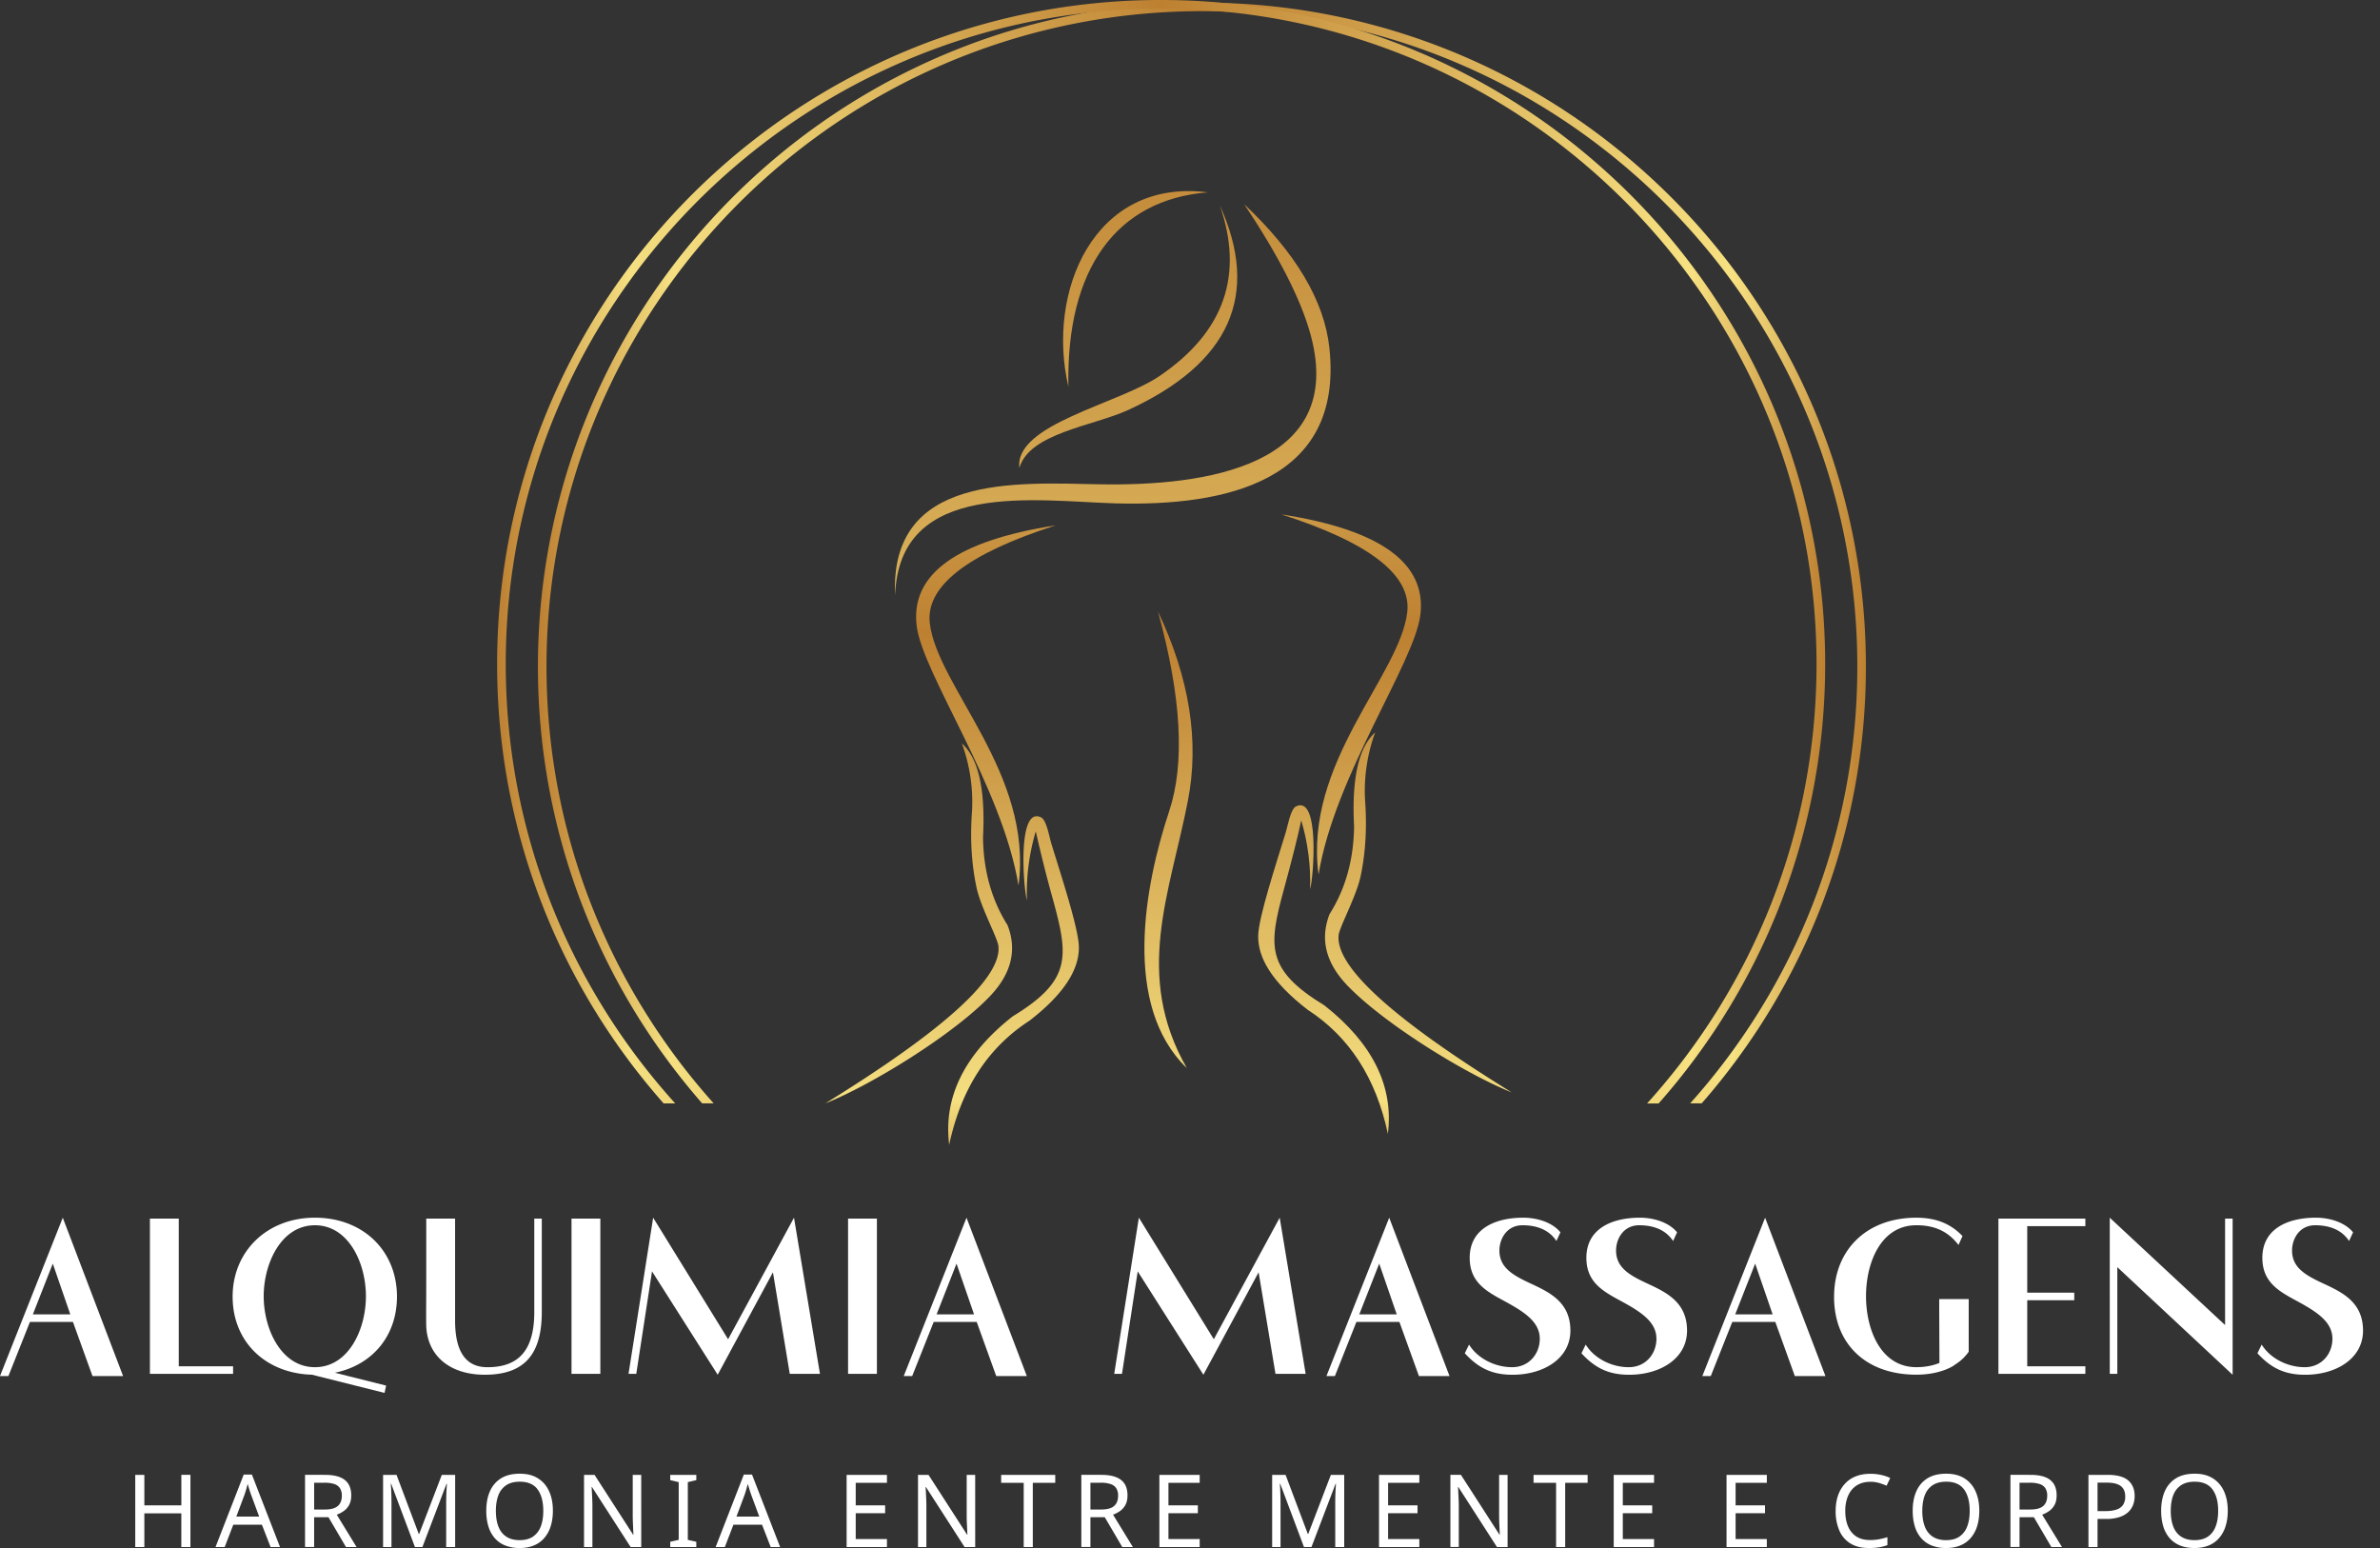 <svg xmlns="http://www.w3.org/2000/svg" width="123" height="80" fill="none"><rect width="100%" height="100%" fill="#333333" stroke="none"/><path fill="url(#a)" fill-rule="evenodd" d="M78.13 56.456q-9.23-5.7-8.947-8.14c.051-.426.915-2 1.132-3.023q.39-1.836.231-3.946a8.8 8.8 0 0 1 .524-3.495q-1.284 1.15-1.09 4.85-.03 2.581-1.268 4.54-.752 1.934.913 3.678c1.848 1.935 6.03 4.542 8.505 5.535z" clip-rule="evenodd"/><path fill="url(#b)" fill-rule="evenodd" d="M66.455 42.998c-.507 1.652-1.415 4.413-1.431 5.362-.02 1.115.682 2.374 2.553 3.821q3.235 2.094 4.15 6.42.46-3.693-3.276-6.64c-3.044-1.85-2.897-3.079-2.097-6.005q.614-2.248.895-3.56c.343 1.154.498 2.356.459 3.56.184-.657.506-4.904-.737-4.278-.274.138-.423 1.015-.517 1.32" clip-rule="evenodd"/><path fill="url(#c)" fill-rule="evenodd" d="M68.144 45.191c.836-5.115 4.96-10.936 5.262-13.418q.487-4.005-7.184-5.19 6.85 2.195 6.505 5.062c-.396 3.289-5.357 7.774-4.583 13.546" clip-rule="evenodd"/><path fill="url(#d)" fill-rule="evenodd" d="M42.651 57.024q9.23-5.7 8.947-8.14c-.049-.426-.914-1.997-1.131-3.023q-.39-1.837-.232-3.946a8.8 8.8 0 0 0-.524-3.494q1.285 1.148 1.092 4.848.03 2.581 1.267 4.542.753 1.932-.913 3.677c-1.848 1.935-6.031 4.543-8.505 5.535z" clip-rule="evenodd"/><path fill="url(#e)" fill-rule="evenodd" d="M54.325 43.567c.508 1.651 1.415 4.412 1.432 5.36.02 1.115-.683 2.374-2.553 3.822q-3.236 2.093-4.15 6.42-.461-3.695 3.275-6.64c3.045-1.852 2.897-3.08 2.098-6.007a72 72 0 0 1-.897-3.559 11.2 11.2 0 0 0-.459 3.56c-.184-.657-.506-4.902.738-4.278.274.138.424 1.017.516 1.32z" clip-rule="evenodd"/><path fill="url(#f)" fill-rule="evenodd" d="M52.636 45.76c-.836-5.116-4.96-10.937-5.262-13.42q-.486-4.003 7.184-5.19-6.85 2.197-6.504 5.063c.396 3.291 5.356 7.776 4.582 13.546" clip-rule="evenodd"/><path fill="url(#g)" fill-rule="evenodd" d="M59.846 31.607q2.448 5.157 1.543 9.787c-.93 4.771-2.802 8.987-.057 13.8-3.338-3.223-2.192-9.41-.907-13.275q1.234-3.717-.579-10.312" clip-rule="evenodd"/><path fill="url(#h)" fill-rule="evenodd" d="M67.741 17.326q-.734-2.722-3.44-6.774 4.015 3.79 4.403 7.431c.744 6.953-5.468 8.174-11 8.032-4.095-.108-11.248-1.297-11.444 4.762-.298-6.294 6.253-5.828 10.57-5.749 5.42.098 12.74-.916 10.911-7.701z" clip-rule="evenodd"/><path fill="url(#i)" fill-rule="evenodd" d="M63.035 10.596q1.898 5.435-3.107 8.835c-2.146 1.457-7.509 2.493-7.246 4.75.514-1.8 3.835-2.17 5.624-2.993q7.896-3.63 4.729-10.592" clip-rule="evenodd"/><path fill="url(#j)" fill-rule="evenodd" d="M55.216 19.987c-.13-6.121 2.505-9.675 7.207-10.047-5.91-.75-8.353 5.167-7.207 10.047" clip-rule="evenodd"/><path fill="url(#k)" d="M76.638 3.359A34.1 34.1 0 0 0 63.253.153q-.565-.02-1.136-.02c-2.098 0-4.154.19-6.15.552a34 34 0 0 0-8.37 2.673C35.91 8.837 27.8 20.714 27.8 34.448c0 8.636 3.205 16.535 8.489 22.573h.595c-5.371-5.996-8.64-13.91-8.64-22.573 0-13.905 8.424-25.88 20.436-31.09A33.7 33.7 0 0 1 63.22.598c2.45.077 4.832.417 7.124.993a33.3 33.3 0 0 1 5.207 1.767c12.013 5.21 20.437 17.185 20.437 31.09 0 8.663-3.268 16.577-8.64 22.573h.595c5.285-6.038 8.489-13.937 8.489-22.573 0-13.734-8.111-25.611-19.796-31.09z"/><path fill="url(#l)" d="M74.808 3.359a33.4 33.4 0 0 0-4.463-1.767A34 34 0 0 0 63.253.153 34 34 0 0 0 60.009 0a34.1 34.1 0 0 0-14.8 3.359C33.674 8.894 25.691 20.69 25.691 34.317c0 8.698 3.253 16.652 8.607 22.706h.598c-5.441-6.011-8.759-13.98-8.759-22.706 0-13.79 8.282-25.68 20.134-30.958A33.5 33.5 0 0 1 55.968.686a34.2 34.2 0 0 1 7.255-.087 33.6 33.6 0 0 1 10.524 2.76C85.597 8.638 93.88 20.53 93.88 34.319c0 8.727-3.318 16.695-8.758 22.706h.597c5.353-6.054 8.608-14.008 8.608-22.706 0-13.626-7.984-25.422-19.517-30.958z"/><path fill="#fff" d="m3.244 62.93 3.117 8.183H4.78L3.77 68.317H1.547L.435 71.113H0zm.39 4.997-.906-2.625-1.031 2.625zM7.748 62.975h1.49v7.634h2.808v.39H7.748zM17.307 70.941l2.647.665-.08.378-3.748-.94c-2.396-.069-4.104-1.696-4.104-4.035 0-2.338 1.777-4.08 4.252-4.08 2.476 0 4.241 1.696 4.241 4.08 0 2.04-1.284 3.543-3.21 3.932zm-1.032-.286c1.743 0 2.636-1.96 2.636-3.668 0-1.707-.893-3.667-2.636-3.667-1.742 0-2.647 1.97-2.647 3.667s.905 3.668 2.647 3.668M22.029 68.5c-.012-.309 0-1.319 0-2.407v-3.118h1.49v5.274c0 2.04.905 2.407 1.673 2.407 1.64 0 2.42-.905 2.42-2.854v-4.826H28v4.826c0 2.223-.928 3.243-2.947 3.243-1.765 0-2.969-.94-3.026-2.544M29.536 62.975h1.49V71h-1.49zM33.697 65.703l-.814 5.295h-.4l1.272-8.069 3.874 6.282 3.405-6.282L42.376 71h-1.56l-.87-5.25-2.855 5.295zM43.829 62.975h1.49V71h-1.49zM49.95 62.93l3.117 8.183h-1.581l-1.009-2.797h-2.223l-1.112 2.797h-.436zm.39 4.997-.906-2.625-1.031 2.625zM58.798 65.703l-.813 5.295h-.401l1.273-8.069 3.874 6.282 3.404-6.282L67.477 71h-1.559l-.872-5.25-2.854 5.295-3.393-5.34M71.795 62.93l3.117 8.183h-1.581l-1.009-2.797H70.1l-1.112 2.797h-.436zm.39 4.997-.906-2.625-1.031 2.625zM75.703 69.933l.218-.447c.435.71 1.33 1.169 2.224 1.169s1.432-.711 1.432-1.467c0-.837-.734-1.341-1.639-1.846-.974-.538-1.983-.974-1.983-2.338 0-1.536 1.365-2.075 2.763-2.075.803 0 1.547.286 1.926.757l-.207.447c-.355-.539-.95-.813-1.754-.813-.802 0-1.192.688-1.192 1.307 0 .905.734 1.295 1.65 1.72.986.458 2.018.973 2.018 2.418s-1.388 2.281-2.992 2.281c-1.02 0-1.743-.32-2.465-1.111zM81.732 69.933l.218-.447c.436.71 1.33 1.169 2.224 1.169s1.432-.711 1.432-1.467c0-.837-.734-1.341-1.639-1.846-.974-.538-1.982-.974-1.982-2.338 0-1.536 1.364-2.075 2.762-2.075.803 0 1.547.286 1.926.757l-.206.447c-.355-.539-.951-.813-1.754-.813s-1.193.688-1.193 1.307c0 .905.734 1.295 1.651 1.72.986.458 2.017.973 2.017 2.418s-1.387 2.281-2.992 2.281c-1.02 0-1.743-.32-2.465-1.111zM91.222 62.93l3.118 8.183h-1.582l-1.009-2.797h-2.223l-1.112 2.797h-.436zm.39 4.997-.904-2.625-1.032 2.625zM94.787 67.01c0-2.396 1.662-4.08 4.252-4.08 1.008 0 1.777.308 2.384.95l-.206.459c-.539-.7-1.227-1.02-2.178-1.02-1.846 0-2.602 1.948-2.602 3.667 0 1.72.757 3.668 2.602 3.668.424 0 .826-.069 1.192-.218 0-.894-.011-2.259-.011-3.302h1.524v2.717c-.046.08-.127.172-.253.31a2.6 2.6 0 0 1-.458.365l-.115.08c-.504.287-1.17.436-1.88.436-2.59 0-4.253-1.57-4.253-4.035zM103.28 62.975h4.493v.39h-3.004v3.439h2.431v.389h-2.431v3.416h3.004v.39h-4.493zM109.424 65.485v5.513h-.39V62.93l5.96 5.548v-5.502h.39v8.07zM116.667 69.933l.218-.447c.436.71 1.33 1.169 2.224 1.169s1.432-.711 1.432-1.467c0-.837-.734-1.341-1.639-1.846-.974-.538-1.982-.974-1.982-2.338 0-1.536 1.364-2.075 2.762-2.075.803 0 1.547.286 1.926.757l-.206.447c-.355-.539-.951-.813-1.754-.813s-1.193.688-1.193 1.307c0 .905.734 1.295 1.651 1.72.986.458 2.017.973 2.017 2.418s-1.387 2.281-2.992 2.281c-1.02 0-1.743-.32-2.465-1.111zM9.841 79.949h-.47v-1.74H7.46v1.74h-.47v-3.73h.47v1.577h1.912v-1.578h.47zM13.984 79.949l-.449-1.155h-1.478l-.444 1.155h-.475l1.458-3.746h.422l1.453 3.746h-.486m-1.008-2.701-.053-.151-.07-.228q-.035-.118-.056-.18-.026.105-.055.211a4 4 0 0 1-.058.197q-.027.09-.049.15l-.423 1.13h1.181zM16.794 76.219q.464 0 .765.118.3.118.447.352.146.236.146.59 0 .299-.11.496a.9.9 0 0 1-.28.316q-.168.118-.358.186l1.024 1.672h-.548l-.904-1.541h-.741v1.54h-.47v-3.73zm-.027.407h-.532v1.384h.559q.454 0 .662-.18.21-.182.21-.53a.7.7 0 0 0-.098-.392.55.55 0 0 0-.295-.215 1.6 1.6 0 0 0-.507-.067zM21.444 79.949l-1.228-3.27h-.021q.01.105.019.266a15 15 0 0 1 .018.743v2.262h-.434v-3.73h.695l1.149 3.055h.02l1.171-3.055h.69v3.73h-.464v-2.294a14 14 0 0 1 .02-.703q.012-.16.016-.269h-.02L21.83 79.95zM28.573 78.078q0 .434-.11.786a1.7 1.7 0 0 1-.326.609 1.4 1.4 0 0 1-.538.391q-.321.136-.744.136a2 2 0 0 1-.763-.138 1.4 1.4 0 0 1-.538-.391 1.65 1.65 0 0 1-.319-.609q-.105-.355-.104-.79 0-.573.188-1.003.188-.428.572-.669.385-.24.969-.24c.39 0 .686.08.94.238q.382.238.578.668t.196 1.01zm-2.946 0q0 .47.13.81.131.34.406.522.273.183.692.183.42 0 .692-.183a1.1 1.1 0 0 0 .4-.522q.131-.34.13-.81 0-.705-.292-1.105t-.925-.4q-.424 0-.697.181a1.06 1.06 0 0 0-.405.517q-.13.337-.131.807M33.139 79.949h-.548l-1.995-3.098h-.021q.01.12.017.285l.016.35q.008.185.008.379v2.084h-.433v-3.73h.543l1.99 3.087h.02q-.005-.085-.012-.25l-.015-.366a9 9 0 0 1-.009-.366V76.22h.439zM35.986 79.949h-1.348v-.272l.438-.099v-2.983l-.438-.104v-.271h1.348v.271l-.439.104v2.983l.439.1zM39.83 79.949l-.448-1.155h-1.478l-.444 1.155h-.475l1.457-3.746h.423l1.452 3.746h-.486m-1.008-2.701-.052-.151-.07-.228a4 4 0 0 0-.056-.18 11 11 0 0 1-.113.408l-.049.15-.423 1.13h1.18zM45.838 79.949h-2.084v-3.73h2.084v.412h-1.614v1.165h1.52v.407h-1.52v1.332h1.614v.413M50.399 79.949h-.549l-1.995-3.098h-.02q.01.12.017.285l.016.35q.008.185.008.379v2.084h-.433v-3.73h.543l1.99 3.087h.02q-.005-.085-.012-.25l-.016-.366a9 9 0 0 1-.008-.366V76.22h.438zM53.376 79.949h-.47v-3.317h-1.165v-.412h2.795v.412h-1.16zM56.912 76.219q.465 0 .765.118t.447.352q.146.236.146.59 0 .299-.11.496a.9.9 0 0 1-.279.316 1.6 1.6 0 0 1-.358.186l1.024 1.672h-.548l-.904-1.541h-.741v1.54h-.47v-3.73h1.03zm-.026.407h-.532v1.384h.558q.454 0 .663-.18.209-.182.209-.53a.7.7 0 0 0-.097-.392.56.56 0 0 0-.296-.215 1.6 1.6 0 0 0-.506-.067zM62 79.949h-2.083v-3.73H62v.412h-1.614v1.165h1.52v.407h-1.52v1.332H62v.413M67.39 79.949l-1.227-3.27h-.02q.01.105.018.266a15 15 0 0 1 .018.743v2.262h-.433v-3.73h.694l1.15 3.055h.02l1.17-3.055h.69v3.73h-.464v-2.294a14 14 0 0 1 .02-.703q.011-.16.017-.269h-.021l-1.244 3.265h-.387M73.352 79.949h-2.084v-3.73h2.084v.412h-1.614v1.165h1.52v.407h-1.52v1.332h1.614v.413M77.913 79.949h-.549L75.37 76.85h-.02q.01.12.017.285l.016.35q.008.185.008.379v2.084h-.433v-3.73h.543l1.99 3.087h.02q-.005-.085-.012-.25l-.016-.366a9 9 0 0 1-.008-.366V76.22h.438zM80.89 79.949h-.47v-3.317h-1.165v-.412h2.795v.412h-1.16zM85.482 79.949h-2.084v-3.73h2.084v.412h-1.614v1.165h1.52v.407h-1.52v1.332h1.614v.413M91.311 79.949h-2.083v-3.73h2.083v.412h-1.614v1.165h1.52v.407h-1.52v1.332h1.614v.413M96.655 76.579q-.298 0-.538.102a1.1 1.1 0 0 0-.407.298q-.167.195-.256.475a2 2 0 0 0-.089.63q0 .459.144.799.146.339.428.522.285.183.713.183.246 0 .465-.042t.428-.105v.408q-.21.078-.431.114a3.4 3.4 0 0 1-.53.037q-.57 0-.951-.235a1.45 1.45 0 0 1-.573-.67 2.5 2.5 0 0 1-.19-1.018q0-.423.117-.774a1.7 1.7 0 0 1 .345-.605 1.5 1.5 0 0 1 .561-.395q.336-.138.769-.139.288 0 .553.058.267.057.475.162l-.188.396a3 3 0 0 0-.384-.14 1.6 1.6 0 0 0-.462-.063zM102.291 78.078q0 .434-.109.786a1.7 1.7 0 0 1-.327.609 1.4 1.4 0 0 1-.538.391q-.321.136-.744.136a2 2 0 0 1-.763-.138 1.4 1.4 0 0 1-.538-.391 1.65 1.65 0 0 1-.318-.609q-.105-.355-.105-.79 0-.573.188-1.003.188-.428.572-.669.385-.24.969-.24c.39 0 .686.08.941.238q.382.238.577.668.196.431.196 1.01zm-2.946 0q0 .47.13.81.131.34.406.522.273.183.692.183c.279 0 .513-.06.692-.183a1.1 1.1 0 0 0 .4-.522q.131-.34.13-.81 0-.705-.292-1.105t-.925-.4q-.423 0-.697.181a1.06 1.06 0 0 0-.405.517q-.13.337-.13.807M104.93 76.219q.464 0 .765.118a.9.9 0 0 1 .447.352q.146.236.146.59 0 .299-.11.496a.9.9 0 0 1-.28.316q-.168.118-.358.186l1.025 1.672h-.549l-.904-1.541h-.741v1.54h-.47v-3.73zm-.026.407h-.533v1.384h.559q.454 0 .663-.18.208-.182.208-.53a.7.7 0 0 0-.097-.392.55.55 0 0 0-.295-.215 1.6 1.6 0 0 0-.506-.067zM108.92 76.219q.73 0 1.066.287.334.287.334.81 0 .23-.075.441a1 1 0 0 1-.249.38 1.2 1.2 0 0 1-.459.263 2.2 2.2 0 0 1-.706.098h-.428v1.452h-.47v-3.73h.988zm-.042.402h-.475v1.473h.376q.355 0 .59-.077a.65.65 0 0 0 .35-.243.77.77 0 0 0 .114-.438q0-.36-.229-.538-.23-.177-.727-.177zM115.132 78.078q0 .434-.11.786a1.7 1.7 0 0 1-.327.609 1.4 1.4 0 0 1-.537.391q-.322.136-.745.136c-.282 0-.547-.046-.763-.138a1.4 1.4 0 0 1-.538-.391 1.65 1.65 0 0 1-.318-.609q-.104-.355-.104-.79 0-.573.188-1.003.188-.428.572-.669.383-.24.969-.24c.389 0 .685.08.94.238q.382.238.578.668t.196 1.01zm-2.946 0q0 .47.13.81t.405.522q.275.183.692.183c.279 0 .513-.06.692-.183q.27-.182.4-.522.132-.34.131-.81 0-.705-.292-1.105-.294-.4-.925-.4-.423 0-.698.181a1.06 1.06 0 0 0-.405.517q-.13.337-.13.807"/><defs><linearGradient id="a" x1="73.304" x2="73.304" y1="62.909" y2="2.397" gradientUnits="userSpaceOnUse"><stop stop-color="#BD8031" stop-opacity=".99"/><stop offset=".1" stop-color="#F7E181" stop-opacity=".99"/><stop offset=".5" stop-color="#BD8031"/><stop offset=".9" stop-color="#F7E181"/><stop offset="1" stop-color="#BD8031"/></linearGradient><linearGradient id="b" x1="68.4" x2="68.4" y1="62.909" y2="2.397" gradientUnits="userSpaceOnUse"><stop stop-color="#BD8031" stop-opacity=".99"/><stop offset=".1" stop-color="#F7E181" stop-opacity=".99"/><stop offset=".5" stop-color="#BD8031"/><stop offset=".9" stop-color="#F7E181"/><stop offset="1" stop-color="#BD8031"/></linearGradient><linearGradient id="c" x1="69.829" x2="69.829" y1="62.909" y2="2.397" gradientUnits="userSpaceOnUse"><stop stop-color="#BD8031" stop-opacity=".99"/><stop offset=".1" stop-color="#F7E181" stop-opacity=".99"/><stop offset=".5" stop-color="#BD8031"/><stop offset=".9" stop-color="#F7E181"/><stop offset="1" stop-color="#BD8031"/></linearGradient><linearGradient id="d" x1="47.477" x2="47.477" y1="62.909" y2="2.397" gradientUnits="userSpaceOnUse"><stop stop-color="#BD8031" stop-opacity=".99"/><stop offset=".1" stop-color="#F7E181" stop-opacity=".99"/><stop offset=".5" stop-color="#BD8031"/><stop offset=".9" stop-color="#F7E181"/><stop offset="1" stop-color="#BD8031"/></linearGradient><linearGradient id="e" x1="52.381" x2="52.381" y1="62.909" y2="2.397" gradientUnits="userSpaceOnUse"><stop stop-color="#BD8031" stop-opacity=".99"/><stop offset=".1" stop-color="#F7E181" stop-opacity=".99"/><stop offset=".5" stop-color="#BD8031"/><stop offset=".9" stop-color="#F7E181"/><stop offset="1" stop-color="#BD8031"/></linearGradient><linearGradient id="f" x1="50.951" x2="50.951" y1="62.91" y2="2.397" gradientUnits="userSpaceOnUse"><stop stop-color="#BD8031" stop-opacity=".99"/><stop offset=".1" stop-color="#F7E181" stop-opacity=".99"/><stop offset=".5" stop-color="#BD8031"/><stop offset=".9" stop-color="#F7E181"/><stop offset="1" stop-color="#BD8031"/></linearGradient><linearGradient id="g" x1="60.388" x2="60.388" y1="62.909" y2="2.397" gradientUnits="userSpaceOnUse"><stop stop-color="#BD8031" stop-opacity=".99"/><stop offset=".1" stop-color="#F7E181" stop-opacity=".99"/><stop offset=".5" stop-color="#BD8031"/><stop offset=".9" stop-color="#F7E181"/><stop offset="1" stop-color="#BD8031"/></linearGradient><linearGradient id="h" x1="57.508" x2="57.508" y1="62.909" y2="2.397" gradientUnits="userSpaceOnUse"><stop offset=".09" stop-color="#F7E181" stop-opacity=".99"/><stop offset="1" stop-color="#BD8031"/></linearGradient><linearGradient id="i" x1="58.307" x2="58.307" y1="62.909" y2="2.397" gradientUnits="userSpaceOnUse"><stop offset=".09" stop-color="#F7E181" stop-opacity=".99"/><stop offset="1" stop-color="#BD8031"/></linearGradient><linearGradient id="j" x1="58.682" x2="58.682" y1="62.909" y2="2.397" gradientUnits="userSpaceOnUse"><stop offset=".09" stop-color="#F7E181" stop-opacity=".99"/><stop offset="1" stop-color="#BD8031"/></linearGradient><linearGradient id="k" x1="27.8" x2="96.434" y1="28.578" y2="28.578" gradientUnits="userSpaceOnUse"><stop stop-color="#BD8031" stop-opacity=".99"/><stop offset=".1" stop-color="#F7E181" stop-opacity=".99"/><stop offset=".5" stop-color="#BD8031"/><stop offset=".9" stop-color="#F7E181"/><stop offset="1" stop-color="#BD8031"/></linearGradient><linearGradient id="l" x1="25.69" x2="94.325" y1="28.511" y2="28.511" gradientUnits="userSpaceOnUse"><stop stop-color="#BD8031" stop-opacity=".99"/><stop offset=".1" stop-color="#F7E181" stop-opacity=".99"/><stop offset=".5" stop-color="#BD8031"/><stop offset=".9" stop-color="#F7E181"/><stop offset="1" stop-color="#BD8031"/></linearGradient></defs></svg>